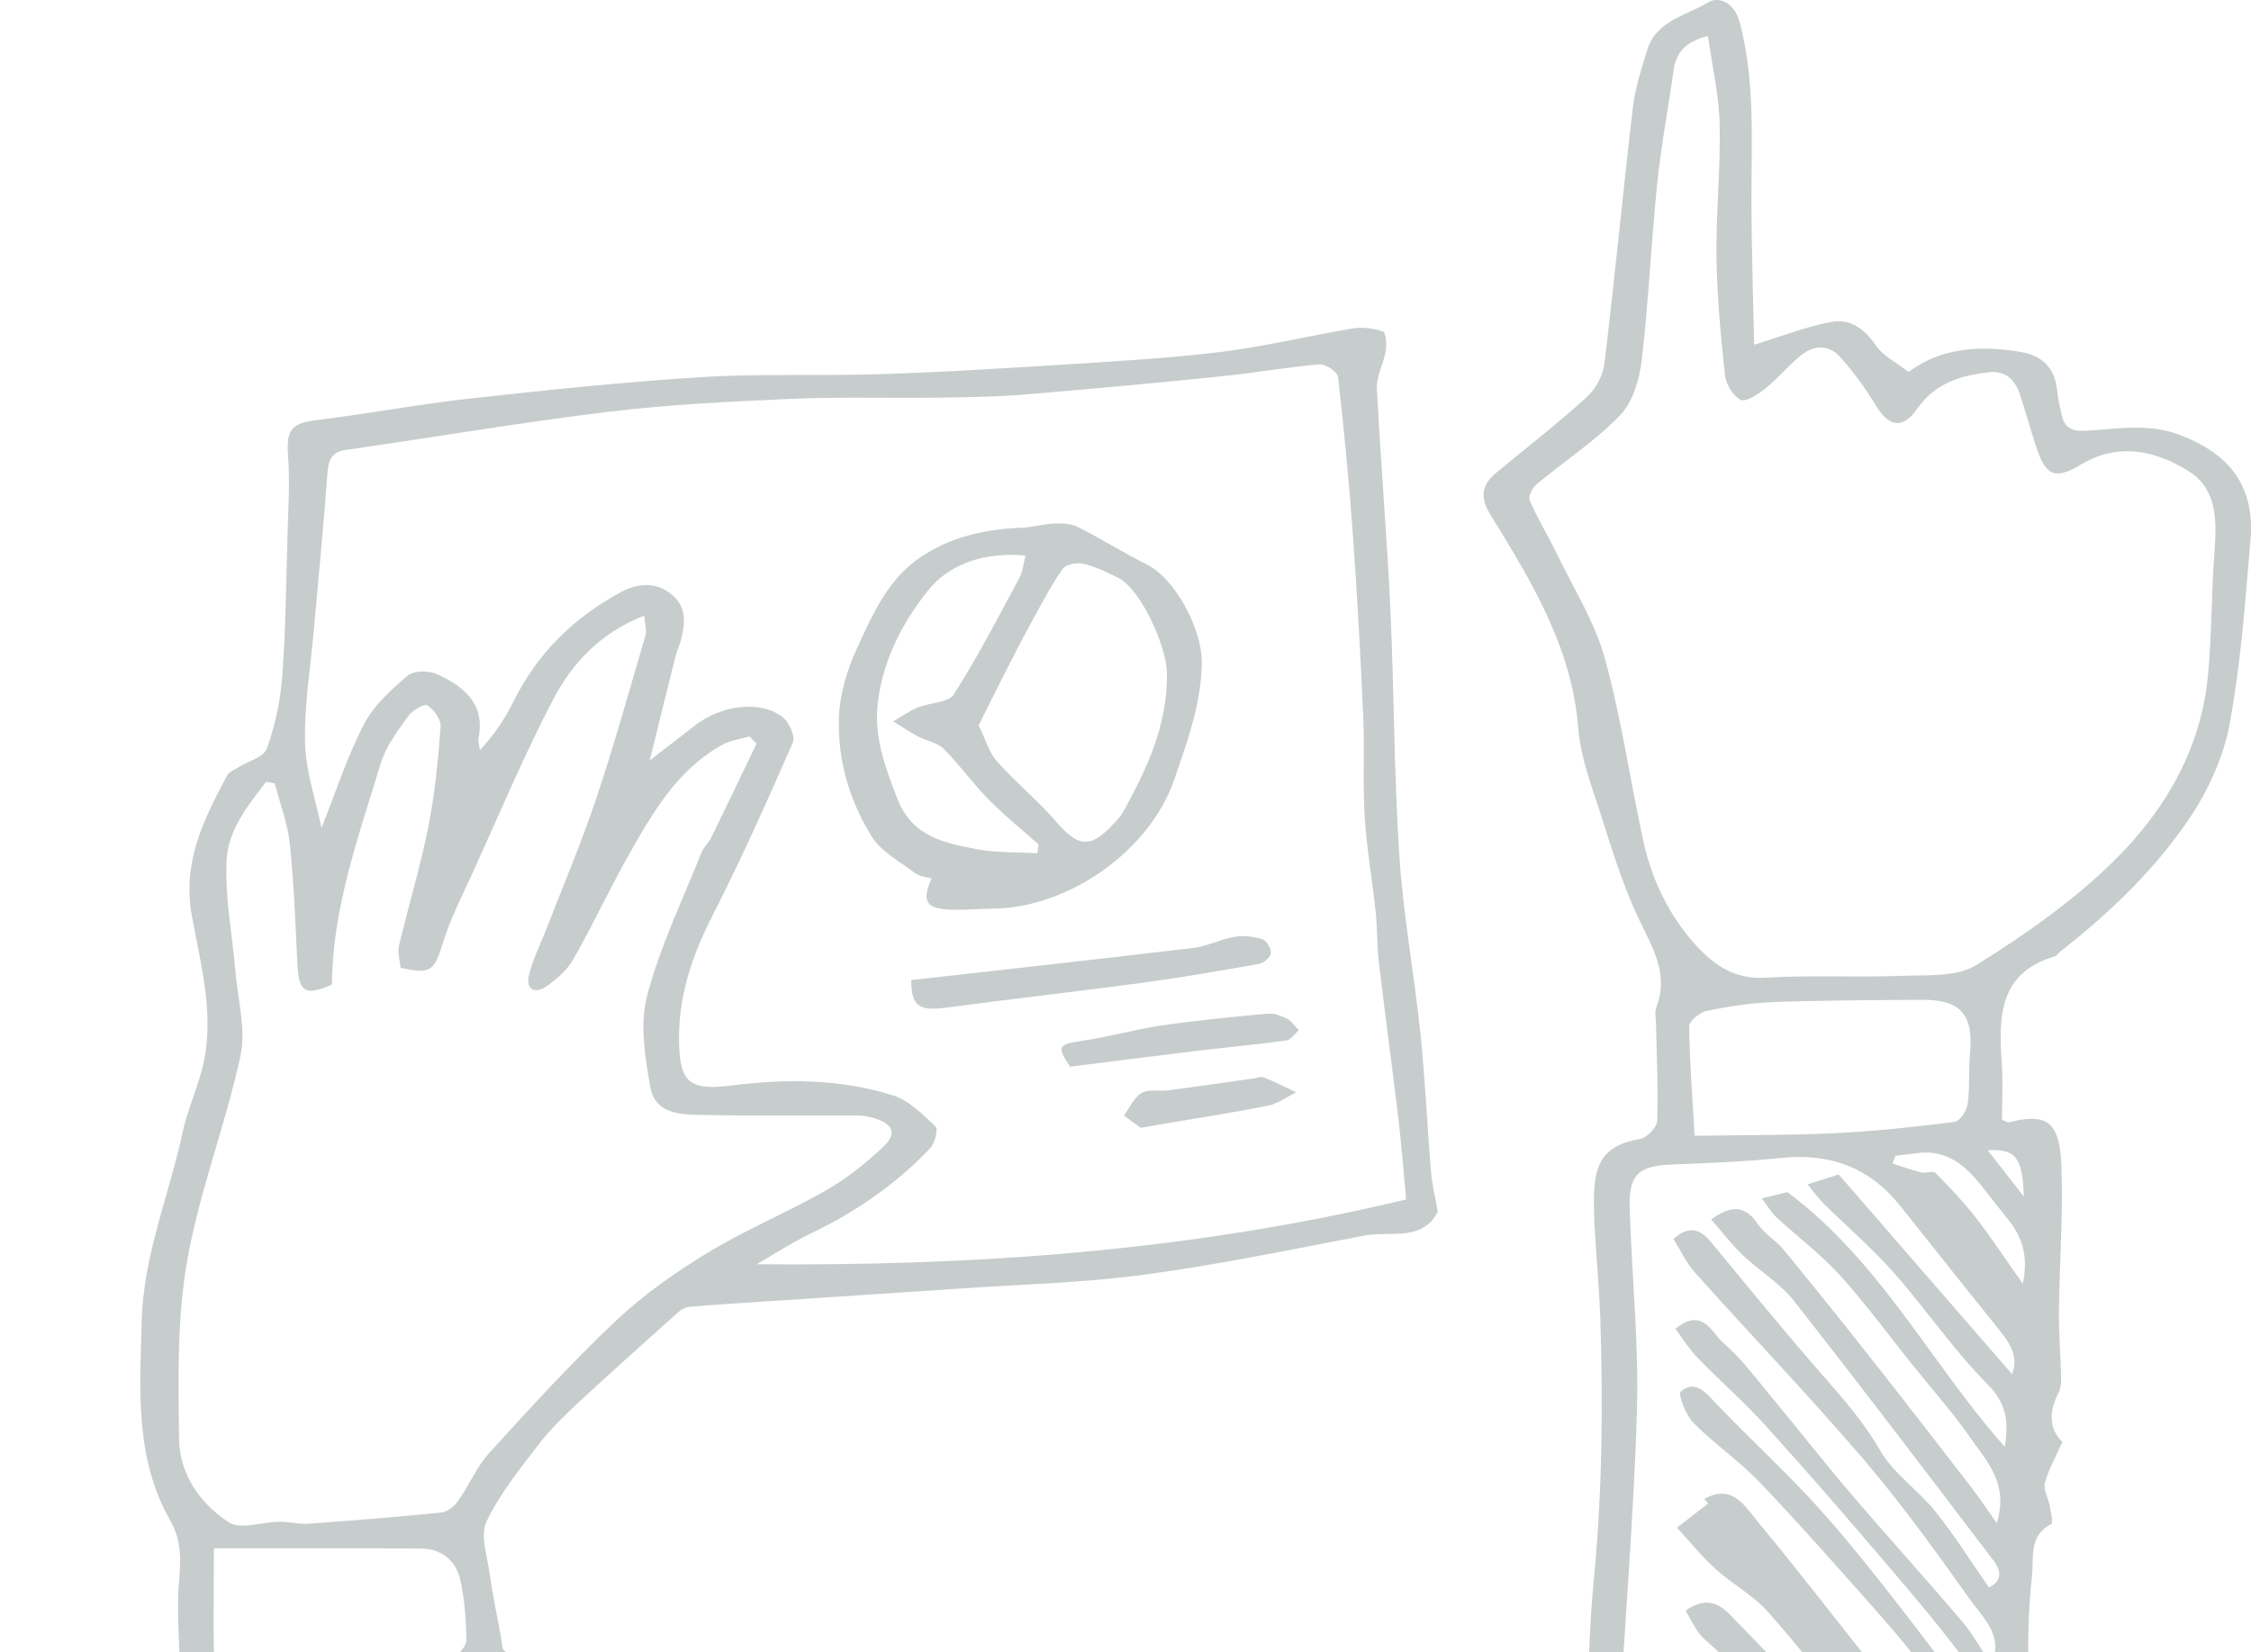 <svg width="173" height="127" viewBox="0 0 173 127" fill="none" xmlns="http://www.w3.org/2000/svg">
<g opacity="0.6">
<path d="M157.36 158.127C157.299 155.71 157.222 153.292 157.091 150.877C156.878 146.994 156.606 143.114 156.383 139.232C156.194 135.93 155.959 132.628 155.897 129.324C155.848 126.606 155.853 123.863 156.165 121.17C156.322 119.818 155.874 118.04 157.643 117.146C157.802 117.066 157.621 116.235 157.536 115.766C157.426 115.161 157.02 114.503 157.159 113.98C157.437 112.936 158.002 111.965 158.505 110.838C157.443 109.806 157.471 108.481 158.212 107.054C158.379 106.729 158.416 106.304 158.407 105.926C158.367 104.196 158.222 102.467 158.239 100.736C158.278 97.01 158.575 93.275 158.424 89.556C158.286 86.165 157.288 85.537 154.377 86.269C154.29 86.291 154.173 86.195 153.861 86.07C153.861 84.664 153.946 83.171 153.844 81.693C153.6 78.137 153.623 74.767 157.938 73.503C158.086 73.459 158.188 73.263 158.324 73.157C162.089 70.21 165.553 66.91 168.226 62.967C169.687 60.811 170.872 58.236 171.347 55.692C172.22 51.031 172.558 46.264 172.959 41.526C173.307 37.417 171.426 34.929 167.561 33.442C165.138 32.512 162.743 32.969 160.342 33.109C159.235 33.173 158.67 32.909 158.447 31.871C158.326 31.304 158.169 30.739 158.12 30.166C157.978 28.437 157.105 27.378 155.385 27.07C152.192 26.499 149.151 26.743 146.679 28.592C145.802 27.9 144.715 27.371 144.131 26.505C143.273 25.227 142.139 24.498 140.787 24.74C138.82 25.093 136.931 25.853 134.816 26.499C134.743 22.853 134.599 18.861 134.608 14.871C134.616 10.452 134.858 6.043 133.697 1.688C133.299 0.2 132.093 -0.31 131.286 0.181C129.613 1.198 127.292 1.574 126.598 3.839C126.158 5.277 125.674 6.731 125.5 8.212C124.729 14.792 124.103 21.387 123.307 27.964C123.196 28.879 122.614 29.922 121.926 30.546C119.699 32.565 117.321 34.415 115.002 36.33C113.889 37.25 113.713 38.199 114.524 39.517C117.671 44.641 120.822 49.744 121.302 56.019C121.466 58.161 122.279 60.276 122.946 62.355C123.82 65.086 124.653 67.857 125.861 70.443C126.923 72.72 128.32 74.792 127.29 77.459C127.154 77.814 127.269 78.266 127.275 78.674C127.324 81.165 127.449 83.655 127.364 86.142C127.347 86.641 126.583 87.448 126.063 87.539C122.984 88.081 122.427 89.612 122.504 92.901C122.568 95.653 122.886 98.394 122.982 101.144C123.217 107.946 123.141 114.728 122.485 121.525C121.943 127.135 122.069 132.807 121.729 138.44C121.306 145.42 121.2 156.704 120.854 165.387H123.109C123.164 161.371 123.145 156.443 123.334 154.39C123.746 149.932 124.143 145.473 124.396 141.005C124.545 138.396 124.273 135.765 124.411 133.153C124.844 124.91 125.562 116.679 125.806 108.432C125.957 103.274 125.417 98.099 125.249 92.928C125.162 90.283 125.904 89.614 128.467 89.512C131.297 89.399 134.136 89.289 136.952 89.002C140.676 88.622 143.702 89.756 146.042 92.691C148.597 95.893 151.136 99.108 153.71 102.295C154.772 103.612 155.044 104.525 154.634 105.622C150.202 100.518 145.73 95.366 141.313 90.278C140.428 90.559 139.795 90.76 138.918 91.039C139.426 91.65 139.748 92.109 140.143 92.5C141.942 94.277 143.874 95.933 145.545 97.823C148.023 100.626 150.136 103.771 152.761 106.415C154.237 107.901 154.375 109.29 154.08 111.213C148.387 104.813 144.577 97.016 137.372 91.633C136.977 91.729 136.33 91.886 135.393 92.113C135.867 92.727 136.145 93.213 136.536 93.574C138.149 95.067 139.931 96.4 141.403 98.02C143.35 100.161 145.061 102.512 146.875 104.773C148.425 106.708 150.079 108.57 151.491 110.598C152.714 112.354 154.398 114.059 153.459 117.076C152.67 115.959 152.132 115.14 151.538 114.367C148.941 111.005 146.344 107.644 143.713 104.308C141.528 101.535 139.315 98.781 137.073 96.052C136.493 95.347 135.623 94.861 135.119 94.115C134.166 92.699 133.14 92.557 131.516 93.735C132.355 94.697 133.074 95.651 133.928 96.466C135.2 97.679 136.788 98.619 137.859 99.976C143.061 106.589 148.147 113.294 153.241 119.994C153.803 120.733 153.891 121.565 152.852 122.007C151.453 120 150.206 118.004 148.743 116.18C147.429 114.541 145.539 113.288 144.511 111.511C142.942 108.793 140.825 106.603 138.827 104.27C136.357 101.386 133.953 98.447 131.535 95.519C130.734 94.549 129.893 94.092 128.619 95.237C129.152 96.088 129.583 97.054 130.254 97.804C134.576 102.626 139.06 107.306 143.267 112.224C146.18 115.632 148.805 119.297 151.412 122.954C152.434 124.389 154.067 125.81 153.003 127.914C152.289 126.836 151.672 125.661 150.831 124.674C147.985 121.325 145.027 118.072 142.176 114.728C140.044 112.229 138.024 109.636 135.924 107.109C134.813 105.773 133.765 104.344 132.454 103.234C131.556 102.469 130.887 100.424 128.757 102.142C129.322 102.887 129.815 103.696 130.46 104.361C132.185 106.138 134.06 107.776 135.72 109.61C138.863 113.082 141.929 116.626 144.966 120.191C147.214 122.835 149.48 125.479 151.504 128.292C152.362 129.484 152.616 131.108 153.147 132.537C150.905 130.129 149.119 127.524 147.191 125.029C144.832 121.975 142.466 118.913 139.893 116.042C137.338 113.193 134.486 110.613 131.845 107.839C131.027 106.981 130.284 106.045 129.159 106.973C128.949 107.147 129.556 108.769 130.146 109.366C131.758 110.991 133.688 112.305 135.262 113.959C138.445 117.301 141.502 120.765 144.558 124.226C147.947 128.061 150.964 132.151 152.95 136.922C153.213 137.557 153.551 138.16 153.744 138.553C152.33 137.368 150.686 136.266 149.393 134.845C147.452 132.711 145.756 130.356 143.961 128.093C141.014 124.379 138.124 120.616 135.092 116.97C134.104 115.783 133.14 114.004 130.985 115.218C131.083 115.335 131.18 115.454 131.278 115.571C130.596 116.1 129.913 116.626 128.883 117.425C129.849 118.474 130.768 119.62 131.845 120.597C133.13 121.761 134.735 122.612 135.869 123.893C138.364 126.704 140.693 129.668 143.01 132.633C144.577 134.639 146.01 136.752 147.503 138.818C145.059 136.519 142.736 134.162 140.424 131.794C137.937 129.248 135.453 126.7 132.985 124.137C132.017 123.132 130.993 122.782 129.543 123.801C129.904 124.411 130.206 125.075 130.649 125.625C131.191 126.292 132.062 126.761 132.418 127.498C133.026 128.749 133.656 129.237 134.864 128.125C141.254 134.913 147.537 141.589 154.334 148.815C154.334 150.104 154.164 152.712 153.948 155.742C153.795 154.848 153.676 154.024 153.241 153.436C151.028 150.431 148.665 147.531 146.255 144.681C143.753 141.721 141.11 138.882 138.566 135.958C136.68 133.79 134.805 131.611 133.021 129.363C132.051 128.137 131.093 128.15 129.509 129.121C130.586 131.134 131.63 133.093 132.677 135.051C132.851 134.973 133.026 134.892 133.2 134.813C133.166 134.474 133.132 134.134 133.1 133.796C133.246 133.705 133.391 133.612 133.537 133.52C140.577 140.812 147.395 148.282 152.629 157.341C152.956 157.231 153.419 157.076 153.861 156.927C153.748 158.477 153.627 160.102 153.515 161.694C153.226 161.299 152.912 160.921 152.566 160.579C151.175 159.212 151.593 157.093 150.147 155.583C147.588 152.912 145.59 149.712 143.154 146.906C139.751 142.987 136.162 139.226 132.631 135.372C131.979 135.61 131.359 135.837 130.545 136.136C131.293 137.283 131.953 138.3 132.616 139.317C131.449 138.519 130.298 138.406 129.161 138.98C129.581 139.704 129.993 140.417 130.452 141.205C129.775 141.468 129.201 141.691 128.532 141.952C128.694 142.343 128.743 142.738 128.963 142.942C129.862 143.772 130.921 144.445 131.722 145.352C133.707 147.607 135.669 149.892 137.472 152.292C138.659 153.871 139.553 155.674 140.579 157.375C138.381 155.617 136.58 153.591 135.198 151.075C134.191 149.242 132.603 147.699 131.11 146.187C130.613 145.686 129.609 145.686 128.838 145.458C128.683 145.688 128.528 145.917 128.373 146.146C129.04 147.098 129.503 148.493 130.414 148.92C133.2 150.219 134.092 152.869 136.003 155.434C134.639 154.959 133.55 154.895 132.987 154.317C131.834 153.132 130.841 151.744 130.01 150.306C129.208 148.915 128.295 148.607 126.7 149.431C127.091 149.966 127.394 150.491 127.8 150.92C128.677 151.844 130.333 152.425 129.057 154.194C128.944 154.351 129.067 154.797 129.222 155.005C129.87 155.887 130.575 156.73 131.25 157.59C132.527 159.218 133.858 160.807 135.049 162.497C135.854 163.637 136.623 163.722 137.44 162.537C137.663 162.214 137.878 161.885 138.334 161.204C139.307 162.682 140.207 164.055 141.088 165.397H143.275C142.458 164.062 141.64 162.728 140.823 161.393C141.029 161.257 141.233 161.121 141.439 160.985C142.628 162.456 143.817 163.926 145.006 165.397H147.261C145.972 164.155 144.883 162.675 143.825 161.216C143.592 160.896 143.934 159.637 144.167 159.59C144.951 159.431 146.208 159.299 146.569 159.738C148.053 161.56 149.419 163.478 150.786 165.397H152.859C152.856 165.266 152.852 165.138 152.848 165.017C152.396 164.402 152.177 163.595 151.869 162.86C151.837 162.824 151.805 162.788 151.773 162.754C151.773 162.733 151.773 162.709 151.773 162.688C151.192 162.217 150.531 161.813 150.06 161.248C148.883 159.84 147.888 158.275 146.65 156.927C145.45 155.623 143.995 154.557 142.742 153.298C142.137 152.691 141.74 151.877 141.25 151.158C141.447 150.969 141.642 150.778 141.84 150.589C143.169 151.688 144.711 152.614 145.779 153.924C147.898 156.528 149.763 159.341 151.712 162.083C151.814 162.227 151.771 162.473 151.773 162.686C151.786 162.696 151.799 162.707 151.812 162.716C151.833 162.762 151.852 162.809 151.871 162.858C152.107 163.134 152.326 163.499 152.606 163.554C152.75 163.582 152.82 164.159 152.85 165.013C152.88 165.053 152.905 165.094 152.937 165.132C153.011 165.221 153.075 165.308 153.135 165.391H156.538C156.936 162.229 157.364 158.666 157.35 158.133L157.36 158.127ZM152.158 144.214C152.704 143.711 153.101 143.348 153.222 143.235C149.278 138.277 145.39 133.387 141.5 128.498C141.664 128.35 141.827 128.203 141.993 128.055C142.464 128.5 143.001 128.898 143.399 129.401C146.327 133.123 149.208 136.884 152.166 140.581C152.493 140.991 153.228 141.076 153.878 141.354C153.939 142.636 154.005 143.999 154.094 145.858C153.213 145.108 152.746 144.713 152.156 144.212L152.158 144.214ZM139.53 149.268C138.92 146.187 135.291 144.772 135.03 141.432C135.187 141.305 135.346 141.175 135.506 141.046C137.937 143.653 140.366 146.263 142.893 148.977C141.655 149.083 140.691 149.168 139.53 149.268ZM155.538 91.973C154.596 90.763 153.759 89.69 152.763 88.414C154.929 88.284 155.449 88.998 155.538 91.973ZM126.309 64.695C125.279 60.002 124.615 55.214 123.336 50.593C122.568 47.812 120.952 45.259 119.678 42.624C119 41.223 118.185 39.887 117.563 38.466C117.435 38.175 117.773 37.492 118.093 37.224C120.228 35.447 122.593 33.905 124.508 31.924C125.483 30.915 125.995 29.191 126.169 27.726C126.7 23.222 126.895 18.678 127.358 14.166C127.66 11.22 128.214 8.301 128.63 5.366C128.823 3.992 129.596 3.192 131.263 2.756C131.584 5.05 132.11 7.292 132.163 9.545C132.244 12.964 131.875 16.391 131.921 19.812C131.964 22.823 132.248 25.838 132.573 28.837C132.65 29.533 133.191 30.438 133.777 30.731C134.172 30.926 135.102 30.319 135.646 29.883C136.589 29.128 137.379 28.187 138.3 27.401C139.319 26.533 140.506 26.42 141.428 27.444C142.458 28.59 143.377 29.86 144.176 31.179C145.163 32.809 146.231 33.02 147.333 31.438C148.707 29.465 150.676 28.847 152.869 28.611C154.092 28.48 154.852 29.155 155.22 30.264C155.676 31.635 156.056 33.037 156.513 34.408C157.248 36.615 157.959 36.884 159.928 35.708C162.826 33.975 165.699 34.636 168.243 36.239C170.385 37.587 170.377 40.017 170.196 42.373C169.952 45.548 169.995 48.746 169.695 51.916C169.16 57.586 166.376 62.325 162.467 66.171C159.339 69.252 155.642 71.841 151.903 74.172C150.397 75.111 148.108 74.934 146.168 75.009C142.679 75.142 139.175 74.937 135.693 75.153C133.365 75.295 131.766 74.215 130.386 72.705C128.307 70.433 126.967 67.696 126.309 64.695ZM141.099 87.1C137.799 87.267 134.491 87.238 131.187 87.293C130.906 87.297 130.628 87.293 130.237 87.293C130.074 84.433 129.855 81.666 129.821 78.899C129.817 78.491 130.635 77.814 131.165 77.703C132.851 77.355 134.578 77.085 136.298 77.024C140.092 76.888 143.893 76.875 147.69 76.85C150.718 76.831 151.686 77.984 151.404 81.048C151.287 82.311 151.404 83.6 151.226 84.851C151.151 85.371 150.62 86.187 150.217 86.237C147.189 86.622 144.148 86.945 141.101 87.1H141.099ZM155.46 98.679C154.177 96.857 153.094 95.198 151.884 93.638C150.928 92.406 149.845 91.268 148.75 90.159C148.561 89.971 147.998 90.208 147.641 90.119C146.902 89.934 146.182 89.665 145.454 89.431C145.528 89.234 145.603 89.034 145.677 88.837C146.193 88.775 146.711 88.728 147.223 88.65C149.616 88.276 151.113 89.624 152.434 91.332C153.069 92.153 153.719 92.965 154.368 93.776C155.439 95.118 155.901 96.613 155.46 98.681V98.679Z" fill="#A1AAAA"/>
<path d="M36.689 165.37C36.398 160.961 35.854 156.553 35.873 152.147C35.888 148.626 36.413 145.078 37.039 141.6C37.526 138.892 38.509 136.27 39.286 133.616C39.761 131.998 39.757 130.505 38.158 129.348C39.141 128.653 40.356 128.063 38.764 126.886C38.555 126.734 38.579 126.249 38.517 125.914C38.205 124.215 37.85 122.525 37.608 120.816C37.426 119.522 36.901 117.974 37.39 116.953C38.398 114.844 39.916 112.961 41.354 111.082C42.257 109.901 43.34 108.844 44.431 107.829C46.962 105.474 49.544 103.172 52.12 100.866C52.358 100.653 52.704 100.471 53.014 100.445C55.033 100.275 57.055 100.152 59.076 100.019C63.888 99.698 68.7 99.39 73.511 99.061C78.313 98.732 83.146 98.619 87.909 97.982C93.587 97.224 99.214 96.05 104.849 94.973C106.839 94.593 109.275 95.479 110.502 93.147C110.319 92.098 110.067 91.087 109.98 90.062C109.684 86.526 109.534 82.976 109.166 79.449C108.689 74.868 107.841 70.318 107.542 65.729C107.128 59.397 107.149 53.037 106.85 46.697C106.586 41.072 106.1 35.457 105.82 29.832C105.775 28.902 106.338 27.955 106.495 26.997C106.578 26.492 106.518 25.564 106.295 25.486C105.571 25.233 104.713 25.125 103.955 25.25C100.558 25.811 97.196 26.641 93.782 27.057C89.635 27.56 85.454 27.787 81.281 28.053C76.718 28.344 72.153 28.616 67.585 28.762C63.015 28.909 58.427 28.709 53.867 28.991C47.952 29.359 42.046 29.981 36.15 30.631C32.232 31.062 28.348 31.803 24.432 32.276C22.379 32.523 21.995 33.003 22.141 35.041C22.29 37.111 22.15 39.203 22.092 41.284C21.99 44.856 21.959 48.436 21.691 51.997C21.551 53.87 21.145 55.77 20.512 57.533C20.273 58.204 19.056 58.518 18.289 59.002C17.996 59.187 17.601 59.331 17.455 59.603C15.671 62.947 14.002 66.279 14.735 70.326C15.448 74.278 16.59 78.245 15.495 82.313C15.066 83.91 14.376 85.443 14.032 87.053C12.993 91.892 11.018 96.498 10.887 101.573C10.751 106.833 10.348 112.084 13.087 116.877C13.991 118.461 13.892 119.977 13.751 121.69C13.556 124.05 13.845 126.447 13.807 128.825C13.798 129.354 13.38 130.239 12.989 130.343C8.776 131.463 6.969 134.99 5.417 138.393C4.049 141.392 3.459 144.764 2.675 148.006C2.225 149.86 2.295 151.852 1.752 153.667C0.597 157.515 0.134 161.429 -3.8147e-05 165.391H2.601C3.372 157.704 4.253 150.021 6.663 142.649C7.602 139.78 9.279 137.083 11.018 134.586C11.728 133.569 13.46 132.885 14.796 132.756C18.465 132.399 22.171 132.416 26.023 132.28C24.269 133.017 22.564 133.732 20.856 134.45C20.918 134.65 20.984 134.849 21.045 135.049C24.169 135.724 26.913 132.913 30.144 133.987C26.677 135.168 23.213 136.349 19.372 137.657C21.837 139.411 23.439 137.939 25.131 137.451C28.424 136.497 31.703 135.491 34.996 134.537C35.366 134.431 35.793 134.522 36.234 134.522C36.254 135.854 35.708 136.395 34.472 136.727C30.626 137.754 26.823 138.95 23.014 140.116C22.53 140.264 22.107 140.61 21.657 140.867C21.695 141.092 21.733 141.317 21.772 141.543C22.655 141.543 23.594 141.74 24.409 141.509C27.915 140.511 31.387 139.385 34.939 138.287C35.432 139.655 34.258 139.941 33.557 140.226C31.461 141.073 29.31 141.799 27.15 142.473C24.717 143.231 22.241 143.853 19.803 144.598C19.306 144.749 18.899 145.186 18.448 145.492C18.493 145.709 18.542 145.923 18.587 146.14C19.587 146.076 20.646 146.203 21.576 145.915C25.345 144.751 29.074 143.454 32.822 142.22C33.189 142.099 33.593 142.088 34.117 142.003C34.024 142.759 33.947 143.373 33.922 143.564C31.663 144.343 29.641 145.08 27.59 145.736C24.604 146.692 21.583 147.539 18.616 148.548C18.037 148.745 17.633 149.463 17.149 149.941C17.831 150.121 18.535 150.503 19.189 150.435C20.069 150.344 20.912 149.903 21.833 149.792C19.829 150.758 17.803 151.676 15.839 152.718C15.263 153.024 14.875 153.68 14.401 154.175C15.153 154.37 15.953 154.829 16.652 154.71C18.415 154.406 20.128 153.825 21.865 153.385C24.961 152.604 28.063 151.858 31.157 151.07C31.639 150.949 32.085 150.692 32.648 150.457C31.805 149.106 30.765 149.03 29.552 149.397C26.411 150.346 23.267 151.276 20.124 152.215C20.067 152.062 20.009 151.909 19.952 151.754C24.398 149.675 28.845 147.594 33.735 145.307C33.555 147.856 33.421 149.784 33.306 151.417C31.688 151.939 30.387 152.387 29.07 152.778C25.36 153.882 21.64 154.946 17.939 156.073C17.591 156.179 17.121 156.606 17.109 156.901C17.094 157.182 17.622 157.749 17.884 157.732C18.727 157.683 19.576 157.481 20.391 157.235C24.037 156.139 27.668 155.003 31.31 153.895C31.913 153.712 32.538 153.602 33.342 153.413V156.196C31.767 155.009 29.981 155.561 28.533 156.409C25.471 158.197 22.281 159.443 18.773 159.932C18.37 159.989 18.022 160.437 17.65 160.704C18.047 160.932 18.502 161.418 18.837 161.348C21.026 160.883 23.222 160.401 25.354 159.728C28.015 158.889 30.618 157.861 33.489 156.829C33.686 158.163 33.831 159.12 33.924 159.736C32.752 159.8 31.635 159.66 30.643 159.953C27.346 160.927 24.095 162.057 20.816 163.132C21.88 164.614 23.494 164.204 25.042 163.777C26.978 163.242 28.885 162.59 30.898 162.28C28.862 163.157 26.834 164.062 24.774 164.888C24.456 165.015 23.969 164.673 23.604 164.752C23.046 164.871 22.526 165.164 21.988 165.382C21.992 165.389 21.997 165.393 22.003 165.399H36.687C36.687 165.399 36.687 165.389 36.687 165.385L36.689 165.37ZM24.12 48.438C24.475 44.412 24.866 40.386 25.167 36.355C25.244 35.34 25.481 34.742 26.6 34.58C33.319 33.614 40.016 32.472 46.752 31.654C51.409 31.089 56.112 30.864 60.803 30.658C64.517 30.495 68.239 30.616 71.957 30.567C74.161 30.539 76.37 30.516 78.565 30.338C83.657 29.922 88.745 29.444 93.829 28.928C96.366 28.671 98.885 28.223 101.422 28.006C101.883 27.966 102.792 28.588 102.838 28.979C103.308 33.132 103.705 37.296 104.002 41.467C104.329 46.023 104.573 50.589 104.773 55.152C104.883 57.688 104.724 60.234 104.883 62.765C105.04 65.234 105.474 67.683 105.733 70.148C105.864 71.388 105.816 72.645 105.962 73.883C106.44 77.913 106.99 81.933 107.47 85.963C107.72 88.064 107.877 90.176 108.071 92.196C91.62 96.15 75.025 97.324 58.142 97.18C59.539 96.379 60.894 95.491 62.342 94.797C65.776 93.151 68.859 91.026 71.481 88.272C71.845 87.889 72.112 86.798 71.896 86.592C70.925 85.666 69.872 84.592 68.649 84.205C64.591 82.925 60.386 82.906 56.188 83.441C52.982 83.849 52.218 83.211 52.184 79.952C52.15 76.557 53.177 73.484 54.717 70.466C56.953 66.082 58.962 61.578 60.937 57.068C61.138 56.605 60.643 55.511 60.149 55.125C58.437 53.789 55.413 54.182 53.337 55.819C52.337 56.609 51.322 57.38 49.933 58.456C50.661 55.507 51.285 52.965 51.922 50.425C52.02 50.033 52.203 49.663 52.311 49.272C52.659 47.988 52.808 46.69 51.657 45.726C50.44 44.705 49.024 44.809 47.727 45.51C44.134 47.45 41.32 50.181 39.485 53.885C38.825 55.216 38.005 56.469 36.886 57.654C36.844 57.35 36.719 57.029 36.776 56.745C37.303 54.076 35.633 52.759 33.599 51.823C32.969 51.532 31.799 51.534 31.329 51.935C30.057 53.018 28.72 54.226 27.968 55.677C26.677 58.17 25.81 60.881 24.71 63.638C24.269 61.489 23.498 59.297 23.443 57.089C23.371 54.214 23.865 51.326 24.118 48.442L24.12 48.438ZM13.762 110.612C13.703 106.055 13.598 101.411 14.376 96.954C15.306 91.616 17.331 86.477 18.482 81.164C18.922 79.128 18.276 76.852 18.094 74.686C17.852 71.804 17.259 68.908 17.421 66.05C17.546 63.784 19.075 61.873 20.457 60.093C20.676 60.136 20.897 60.178 21.116 60.223C21.517 61.767 22.111 63.289 22.275 64.856C22.598 67.912 22.698 70.991 22.857 74.064C22.974 76.289 23.422 76.58 25.507 75.684C25.556 69.736 27.584 64.213 29.276 58.633C29.669 57.337 30.576 56.169 31.38 55.04C31.69 54.604 32.614 54.069 32.839 54.218C33.34 54.545 33.909 55.303 33.867 55.84C33.669 58.431 33.423 61.036 32.916 63.58C32.304 66.649 31.382 69.657 30.66 72.707C30.537 73.236 30.739 73.845 30.786 74.382C33.128 74.917 33.368 74.637 34.045 72.452C34.623 70.585 35.54 68.819 36.353 67.029C38.368 62.597 40.25 58.093 42.503 53.783C43.97 50.977 46.145 48.631 49.506 47.325C49.559 47.988 49.723 48.457 49.608 48.846C48.37 53.067 47.189 57.31 45.79 61.48C44.65 64.88 43.238 68.188 41.942 71.537C41.498 72.688 40.908 73.805 40.647 74.996C40.401 76.113 41.171 76.402 42.004 75.811C42.787 75.255 43.588 74.569 44.053 73.751C45.546 71.129 46.82 68.383 48.3 65.755C50.149 62.47 52.048 59.182 55.496 57.254C56.123 56.904 56.896 56.813 57.598 56.603C57.779 56.789 57.962 56.974 58.144 57.161C56.985 59.573 55.832 61.99 54.655 64.396C54.456 64.803 54.071 65.128 53.906 65.544C52.455 69.197 50.721 72.779 49.729 76.554C49.158 78.727 49.572 81.262 49.98 83.555C50.366 85.743 52.483 85.666 54.173 85.702C58.057 85.787 61.943 85.721 65.829 85.738C66.288 85.74 66.763 85.817 67.201 85.953C68.664 86.405 68.961 87.142 67.859 88.176C66.525 89.429 65.056 90.601 63.472 91.506C60.51 93.196 57.327 94.512 54.415 96.277C51.92 97.791 49.474 99.507 47.355 101.505C43.953 104.713 40.789 108.181 37.636 111.642C36.644 112.729 36.052 114.171 35.192 115.39C34.909 115.791 34.379 116.216 33.924 116.261C30.527 116.605 27.123 116.877 23.717 117.121C22.971 117.174 22.211 116.959 21.457 116.968C20.147 116.981 18.497 117.601 17.597 117.021C15.386 115.598 13.796 113.303 13.76 110.612H13.762ZM18.489 130.681C17.875 130.758 16.565 129.764 16.533 129.21C16.342 126.003 16.44 122.78 16.44 119.013C22.173 119.013 27.273 118.983 32.376 119.032C33.901 119.047 35.028 119.93 35.364 121.391C35.708 122.892 35.812 124.468 35.852 126.016C35.865 126.441 35.374 127.101 34.954 127.281C29.707 129.534 24.063 129.995 18.489 130.685V130.681ZM31.45 133.554C31.002 133.034 30.582 132.541 30.064 131.936C31.488 131.388 32.943 130.719 34.466 130.278C36.079 129.808 36.833 130.823 36.593 132.819C34.742 133.085 33.049 133.325 31.45 133.552V133.554Z" fill="#A1AAAA"/>
<path d="M70.343 67.118C70.669 67.366 71.166 67.394 71.608 67.53C70.822 69.214 71.171 69.83 72.906 69.915C74.058 69.97 75.218 69.857 76.377 69.84C82.196 69.757 88.398 65.356 90.263 59.881C91.246 56.991 92.312 54.137 92.363 50.98C92.405 48.404 90.358 44.478 88.09 43.361C86.311 42.486 84.633 41.412 82.865 40.518C82.342 40.254 81.656 40.212 81.051 40.233C80.225 40.263 79.41 40.53 78.586 40.562C75.638 40.67 72.812 41.307 70.436 43.051C68.145 44.733 66.992 47.37 65.847 49.871C65.11 51.481 64.552 53.305 64.48 55.055C64.346 58.342 65.263 61.521 67.002 64.304C67.737 65.483 69.175 66.237 70.34 67.12L70.343 67.118ZM81.658 43.741C81.9 43.389 82.758 43.217 83.242 43.331C84.185 43.554 85.098 43.979 85.967 44.431C87.725 45.348 89.653 49.716 89.685 51.719C89.74 55.222 88.521 58.274 86.937 61.257C86.61 61.871 86.311 62.533 85.85 63.037C84.149 64.897 83.183 65.51 81.242 63.239C79.819 61.574 78.091 60.174 76.632 58.537C76.019 57.849 75.751 56.851 75.209 55.76C75.921 54.341 76.594 52.976 77.286 51.621C77.915 50.387 78.541 49.154 79.208 47.941C79.987 46.518 80.739 45.07 81.658 43.741ZM67.463 54.002C67.858 50.714 69.379 47.814 71.33 45.38C73.022 43.267 75.789 42.412 78.817 42.705C78.649 43.342 78.607 43.941 78.348 44.42C76.719 47.436 75.15 50.491 73.307 53.373C72.886 54.029 71.455 54.002 70.529 54.384C69.867 54.658 69.27 55.089 68.644 55.45C69.272 55.834 69.886 56.25 70.534 56.596C71.19 56.945 72.033 57.072 72.528 57.562C73.755 58.783 74.768 60.219 75.982 61.455C77.189 62.68 78.535 63.765 79.822 64.912C79.79 65.137 79.756 65.364 79.724 65.589C78.159 65.494 76.562 65.566 75.037 65.269C72.549 64.784 70.094 64.319 68.958 61.372C68.024 58.956 67.149 56.643 67.465 54.002H67.463Z" fill="#A1AAAA"/>
<path d="M70.032 75.334C70.059 77.379 70.576 77.746 72.918 77.43C77.893 76.756 82.881 76.204 87.854 75.533C90.84 75.13 93.81 74.614 96.777 74.085C97.133 74.021 97.643 73.569 97.671 73.259C97.705 72.913 97.339 72.299 97.023 72.199C96.354 71.989 95.577 71.894 94.889 72.008C93.808 72.189 92.782 72.737 91.704 72.864C84.543 73.72 77.375 74.505 70.034 75.334H70.032Z" fill="#A1AAAA"/>
<path d="M97.424 77.916C94.719 78.164 92.012 78.425 89.323 78.816C87.27 79.115 85.259 79.693 83.208 79.999C81.305 80.283 81.199 80.411 82.235 81.99C85.505 81.581 88.72 81.167 91.939 80.78C94.243 80.502 96.56 80.294 98.858 79.975C99.21 79.927 99.505 79.464 99.828 79.192C99.529 78.89 99.278 78.491 98.919 78.308C98.467 78.079 97.911 77.873 97.424 77.918V77.916Z" fill="#A1AAAA"/>
<path d="M96.3 82.902C94.13 83.205 91.962 83.524 89.787 83.811C89.102 83.902 88.275 83.692 87.745 84.008C87.152 84.358 86.821 85.15 86.377 85.751C86.876 86.112 87.375 86.475 87.668 86.688C88.579 86.528 89.091 86.439 89.603 86.352C92.225 85.906 94.856 85.509 97.464 84.983C98.222 84.83 98.906 84.307 99.621 83.955C98.801 83.573 97.992 83.161 97.156 82.829C96.916 82.734 96.585 82.863 96.3 82.904V82.902Z" fill="#A1AAAA"/>
</g>
</svg>
